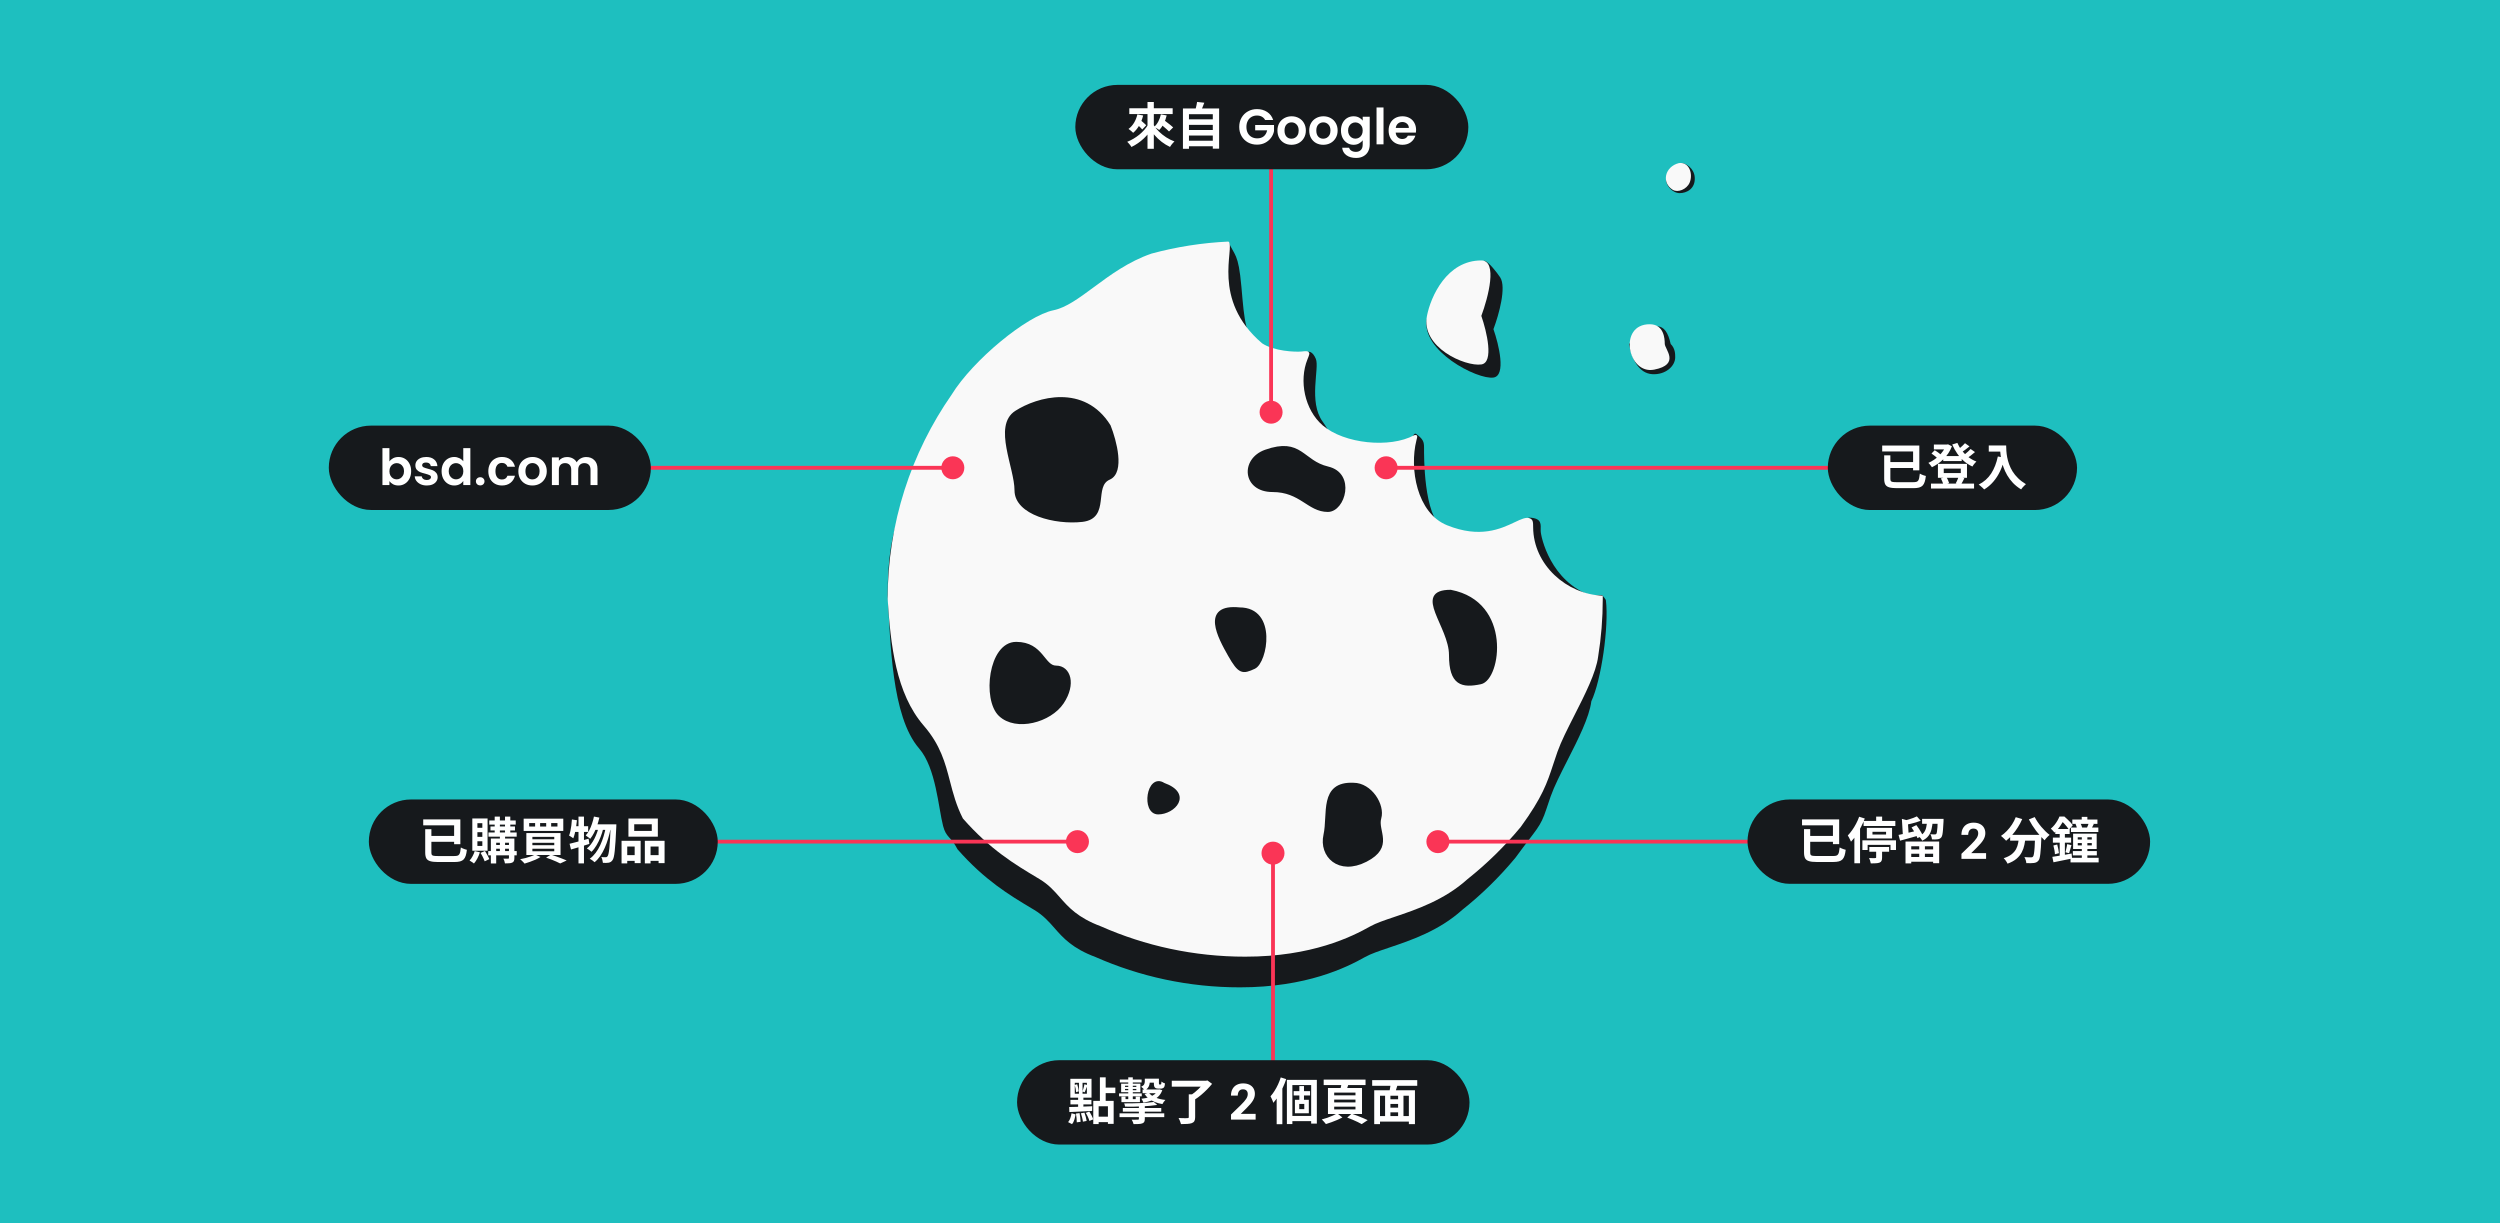<svg width="1304" height="638" viewBox="0 0 1304 638" fill="none" xmlns="http://www.w3.org/2000/svg">
<rect width="1304" height="638" fill="#1EBFBF"/>
<path d="M597.087 155.856C609.977 152.371 623.421 150.232 637.258 149.6L640.715 126C643.917 133.6 645.919 131.6 647.52 149.6C649.121 167.6 649.521 176.8 657.927 181.6C664.651 185.44 647.354 178.4 637.865 174.4C639.386 183.211 643.717 193.244 654.725 202.602C660.807 206.717 672.089 207.243 675.449 206.876L681.942 183.6C682.743 183.2 684.744 183.36 686.345 187.2C688.346 192 682.342 209.599 689.947 219.999C696.031 228.319 701.593 245.577 703.614 253.166C713.112 255.195 723.632 254.848 731.265 251.802C732.569 242.401 735.897 224.159 738.779 226.399C742.381 229.199 742.782 230.399 742.782 233.599C742.782 236.799 742.381 269.199 752.788 275.599C761.114 280.719 761.861 293.004 761.194 298.506V300.314C772.823 302.3 780.829 298.517 786.462 295.854C788.179 287.102 792.894 269.679 798.018 269.999C804.422 270.399 803.621 273.599 803.621 276.799C803.621 279.999 808.822 303.433 830.037 310.716C831.769 310.66 833.915 310.338 835.642 310.399C836.042 310.799 837.643 312.635 837.643 313.199C839.244 326.799 835.234 354.798 830.037 365.801C829.003 374.114 823.103 385.714 817.574 396.583L817.574 396.583C814.058 403.496 810.692 410.114 808.825 415.401C807.994 417.752 807.288 419.9 806.616 421.941C803.401 431.71 801.787 431.851 790.456 447.4C782.172 457.399 772.863 466.52 762.69 474.6C750.601 485.529 735.863 490.483 724.667 494.246C719.456 495.997 715.013 497.491 711.962 499.209C702.355 504.618 681.542 515 646.719 515C619.944 515 594.486 509.362 571.47 499.209C559.341 494.674 554.563 489.242 550.008 484.063C547.047 480.696 544.18 477.437 539.45 474.6C539.218 474.461 538.986 474.322 538.753 474.183L538.09 473.786C526.446 466.816 513.671 459.169 499.448 443C495.985 436.218 493.535 437.071 491.917 430.84C489.431 421.271 488.217 400.573 479.411 390.398C464.87 373.598 464.532 334.716 463 310.716C463 271.163 471.725 259.572 492.75 229.402C503.834 211.402 531.992 188.202 545.854 185.402C552.444 184.071 559.192 179.089 566.909 173.39C575.424 167.103 585.119 159.944 597.087 155.856Z" fill="#16191C"/>
<path d="M640.84 126C627.005 126.633 613.563 128.774 600.674 132.262C588.707 136.355 579.013 143.522 570.499 149.816C562.783 155.521 556.036 160.508 549.446 161.841C535.586 164.644 507.431 187.869 496.349 205.888C475.326 236.091 463 272.806 463 312.401C464.532 336.427 467.271 361.654 481.81 378.472C490.616 388.658 493.03 397.962 495.515 407.542C497.134 413.779 498.782 420.133 502.245 426.923C516.467 443.109 529.24 450.764 540.883 457.742C541.338 458.014 541.791 458.286 542.242 458.557C546.972 461.396 549.839 464.659 552.8 468.029C557.354 473.214 562.132 478.652 574.26 483.192C597.273 493.356 622.728 499 649.5 499C684.319 499 705.13 488.607 714.735 483.192C717.786 481.472 722.229 479.977 727.439 478.223C738.633 474.456 753.37 469.497 765.457 458.557C775.629 450.467 784.937 441.338 793.22 431.328C804.55 415.761 806.965 408.413 810.179 398.634C810.85 396.59 811.557 394.44 812.387 392.086C814.254 386.793 817.62 380.169 821.136 373.248C826.664 362.367 832.564 350.755 833.597 342.433C835.178 332.656 836 322.625 836 312.401C836 311.837 835.997 311.273 835.992 310.71C817.131 310.043 799.809 294.585 799.691 275.066C799.675 272.447 799.666 271.031 797.98 270.356C796.024 269.574 793.468 270.783 790.027 272.411C782.906 275.781 771.992 280.945 754.756 273.96C739.028 267.586 735.087 244.47 738.81 229.678C738.936 229.177 739.051 228.72 739.148 228.312C739.639 226.243 737.547 227.046 737.547 227.046C724.981 233.88 701.079 231.496 689.922 221.888C680.461 213.742 677.467 198.542 681.987 187.388C682.775 185.443 683.298 184.154 682.718 183.864C682.275 182.983 680.973 183.125 679.027 183.338C675.668 183.705 664.387 183.179 658.305 179.059C631.49 156.235 644.297 129.406 640.84 126Z" fill="#F9F9F9"/>
<path d="M530.033 215.04C541.244 207.851 565.268 201.061 578.481 222.23C581.551 229.952 585.849 246.195 578.481 249.39C569.272 253.384 578.481 269.76 564.467 271.358C550.453 272.956 530.033 267.763 530.033 255.781C530.033 243.798 518.822 222.23 530.033 215.04Z" fill="#16191C"/>
<path d="M521.626 372.81C513.217 364.822 516.419 335.664 530.033 335.664C543.647 335.664 544.048 348.046 550.854 348.046C557.661 348.046 560.464 356.833 554.058 366.419C547.651 376.005 530.034 380.798 521.626 372.81Z" fill="#16191C"/>
<path d="M691.185 435.519C693.588 424.734 688.783 408.358 706 409.157C714.809 409.157 721.615 419.941 719.613 426.731C717.611 433.522 726.42 441.51 712.406 448.699C698.392 455.889 688.783 446.303 691.185 435.519Z" fill="#16191C"/>
<path d="M641.344 341.656C636.139 332.469 626.93 315.693 646.549 317.691C665.368 317.691 660.162 345.25 654.156 348.046C648.151 350.842 646.549 350.842 641.344 341.656Z" fill="#16191C"/>
<path d="M606.91 409.157C598.902 403.965 596.099 423.936 604.107 423.936C612.115 423.936 621.324 414.35 606.91 409.157Z" fill="#16191C"/>
<path d="M756.658 341.656C756.658 326.478 737.439 308.504 756.658 308.504C787.889 314.495 781.883 354.037 772.273 356.035C762.664 358.032 756.658 356.833 756.658 341.656Z" fill="#16191C"/>
<path d="M663.766 255.781C648.951 255.781 647.75 239.804 660.162 235.411C678.652 228.866 678.981 241.002 692.594 244.198C706.208 247.393 700.81 266.166 692.594 266.166C682.585 266.166 678.581 255.781 663.766 255.781Z" fill="#16191C"/>
<path d="M530.033 215.04C541.244 207.851 565.268 201.061 578.481 222.23C581.551 229.952 585.849 246.195 578.481 249.39C569.272 253.384 578.481 269.76 564.467 271.358C550.453 272.956 530.033 267.763 530.033 255.781C530.033 243.798 518.822 222.23 530.033 215.04Z" stroke="#16191C" stroke-width="1.731" stroke-linecap="round"/>
<path d="M521.626 372.81C513.217 364.822 516.419 335.664 530.033 335.664C543.647 335.664 544.048 348.046 550.854 348.046C557.661 348.046 560.464 356.833 554.058 366.419C547.651 376.005 530.034 380.798 521.626 372.81Z" stroke="#16191C" stroke-width="1.731" stroke-linecap="round"/>
<path d="M691.185 435.519C693.588 424.734 688.783 408.358 706 409.157C714.809 409.157 721.615 419.941 719.613 426.731C717.611 433.522 726.42 441.51 712.406 448.699C698.392 455.889 688.783 446.303 691.185 435.519Z" stroke="#16191C" stroke-width="1.731" stroke-linecap="round"/>
<path d="M641.344 341.656C636.139 332.469 626.93 315.693 646.549 317.691C665.368 317.691 660.162 345.25 654.156 348.046C648.151 350.842 646.549 350.842 641.344 341.656Z" stroke="#16191C" stroke-width="1.731" stroke-linecap="round"/>
<path d="M606.91 409.157C598.902 403.965 596.099 423.936 604.107 423.936C612.115 423.936 621.324 414.35 606.91 409.157Z" stroke="#16191C" stroke-width="1.731" stroke-linecap="round"/>
<path d="M756.658 341.656C756.658 326.478 737.439 308.504 756.658 308.504C787.889 314.495 781.883 354.037 772.273 356.035C762.664 358.032 756.658 356.833 756.658 341.656Z" stroke="#16191C" stroke-width="1.731" stroke-linecap="round"/>
<path d="M663.766 255.781C648.951 255.781 647.75 239.804 660.162 235.411C678.652 228.866 678.981 241.002 692.594 244.198C706.208 247.393 700.81 266.166 692.594 266.166C682.585 266.166 678.581 255.781 663.766 255.781Z" stroke="#16191C" stroke-width="1.731" stroke-linecap="round"/>
<path d="M778.984 196.933C770.576 198.135 741.039 182.888 744.242 166.466C745.953 157.693 758.891 147.569 772.465 143.742L774.315 135.916C776.858 137.006 780.714 142.05 782.419 144.57C782.451 144.616 782.482 144.663 782.513 144.711C785.784 149.757 781.909 163.895 778.984 171.699C781.787 179.71 785.71 195.972 778.984 196.933Z" fill="#16191C"/>
<path d="M861.76 195.164C854.82 194.701 851.118 187.295 849.73 179.426C852.815 176.186 860.094 169.798 864.536 170.169C868.031 170.46 870.088 173.409 871.433 179.426C873.789 181.741 873.789 184.654 873.789 186.369C873.789 190.998 868.7 195.627 861.76 195.164Z" fill="#16191C"/>
<path d="M876.102 100.738C872.401 100.738 868.237 96.572 869.162 92.406L877.028 85C879.187 85.154 883.598 87.592 883.968 92.406C884.431 98.423 879.804 100.738 876.102 100.738Z" fill="#16191C"/>
<path d="M744.3 164.777C746.261 154.667 754.686 135.842 772.661 135.842C781.289 135.842 776.256 155.132 772.661 164.777C775.457 172.814 779.372 189.13 772.661 190.094C764.273 191.3 741.105 181.253 744.3 164.777Z" fill="#F9F9F9"/>
<path d="M862.796 192.805C848.948 195.515 843.871 169.12 860.488 169.12C867.874 169.12 868.336 176.551 868.336 179.337C868.336 182.123 876.644 190.094 862.796 192.805Z" fill="#F9F9F9"/>
<path d="M872.49 98.996C866.489 95.281 868.336 86.921 875.721 85.064C881.145 84.284 883.213 90.831 881.304 95.281C879.802 98.783 875.133 100.632 872.49 98.996Z" fill="#F9F9F9"/>
<path d="M664 581V449" stroke="#FA3556" stroke-width="2" stroke-linecap="round"/>
<circle cx="664" cy="445" r="6" fill="#FA3556"/>
<path d="M360.855 439L558 439" stroke="#FA3556" stroke-width="2" stroke-linecap="round"/>
<circle cx="562" cy="439" r="6" transform="rotate(90 562 439)" fill="#FA3556"/>
<path d="M297.063 244L493 244" stroke="#FA3556" stroke-width="2" stroke-linecap="round"/>
<circle cx="497" cy="244" r="6" transform="rotate(90 497 244)" fill="#FA3556"/>
<path d="M958.881 244L727 244" stroke="#FA3556" stroke-width="2" stroke-linecap="round"/>
<circle cx="6" cy="6" r="6" transform="matrix(4.37114e-08 1 1 -4.37114e-08 717 238)" fill="#FA3556"/>
<path d="M966.596 439L754 439" stroke="#FA3556" stroke-width="2" stroke-linecap="round"/>
<circle cx="6" cy="6" r="6" transform="matrix(4.37114e-08 1 1 -4.37114e-08 744 433)" fill="#FA3556"/>
<path d="M663 215V83" stroke="#FA3556" stroke-width="2" stroke-linecap="round"/>
<circle cx="663" cy="215" r="6" fill="#FA3556"/>
<rect x="560.884" y="44.275" width="205" height="44.029" rx="22.015" fill="#16191C"/>
<path d="M589.043 56.466H611.663V59.508H589.043V56.466ZM598.533 53.216H601.835V77.63H598.533V53.216ZM598.897 64.942L601.497 65.956C600.856 67.1 600.119 68.201 599.287 69.258C598.473 70.315 597.58 71.303 596.609 72.222C595.639 73.141 594.607 73.972 593.515 74.718C592.441 75.463 591.323 76.113 590.161 76.668C590.005 76.391 589.797 76.079 589.537 75.732C589.277 75.403 589.009 75.082 588.731 74.77C588.454 74.441 588.194 74.172 587.951 73.964C589.061 73.531 590.153 72.993 591.227 72.352C592.319 71.71 593.342 71 594.295 70.22C595.249 69.422 596.115 68.582 596.895 67.698C597.693 66.796 598.36 65.878 598.897 64.942ZM601.705 65.15C602.433 66.346 603.361 67.499 604.487 68.608C605.631 69.717 606.897 70.722 608.283 71.624C609.67 72.508 611.109 73.227 612.599 73.782C612.339 73.99 612.062 74.267 611.767 74.614C611.49 74.943 611.213 75.281 610.935 75.628C610.675 75.992 610.459 76.33 610.285 76.642C608.795 75.948 607.356 75.073 605.969 74.016C604.583 72.941 603.309 71.737 602.147 70.402C600.986 69.067 599.981 67.654 599.131 66.164L601.705 65.15ZM592.189 64.006L594.165 62.056C594.564 62.368 594.997 62.732 595.465 63.148C595.933 63.547 596.384 63.937 596.817 64.318C597.251 64.699 597.606 65.037 597.883 65.332L595.803 67.542C595.561 67.23 595.223 66.866 594.789 66.45C594.373 66.034 593.94 65.618 593.489 65.202C593.039 64.769 592.605 64.37 592.189 64.006ZM593.255 59.664L596.271 60.236C595.803 62.125 595.119 63.858 594.217 65.436C593.316 66.996 592.259 68.278 591.045 69.284C590.872 69.093 590.638 68.868 590.343 68.608C590.049 68.348 589.745 68.097 589.433 67.854C589.139 67.594 588.87 67.394 588.627 67.256C589.789 66.406 590.759 65.323 591.539 64.006C592.319 62.688 592.891 61.241 593.255 59.664ZM604.643 64.136L606.671 62.264C607.209 62.663 607.807 63.122 608.465 63.642C609.141 64.144 609.791 64.647 610.415 65.15C611.039 65.635 611.542 66.069 611.923 66.45L609.765 68.582C609.401 68.201 608.925 67.75 608.335 67.23C607.746 66.71 607.122 66.181 606.463 65.644C605.805 65.089 605.198 64.587 604.643 64.136ZM605.501 59.664L608.543 60.21C608.179 61.752 607.659 63.191 606.983 64.526C606.307 65.843 605.527 66.935 604.643 67.802C604.453 67.646 604.193 67.464 603.863 67.256C603.551 67.048 603.222 66.849 602.875 66.658C602.529 66.45 602.234 66.285 601.991 66.164C602.875 65.418 603.612 64.474 604.201 63.33C604.808 62.186 605.241 60.964 605.501 59.664ZM619.125 62.238H633.269V65.124H619.125V62.238ZM619.125 67.802H633.269V70.688H619.125V67.802ZM619.125 73.392H633.269V76.278H619.125V73.392ZM617.019 56.57H635.895V77.552H632.593V59.56H620.165V77.604H617.019V56.57ZM624.403 53.164L628.173 53.58C627.861 54.429 627.532 55.261 627.185 56.076C626.839 56.891 626.518 57.593 626.223 58.182L623.363 57.662C623.502 57.228 623.641 56.752 623.779 56.232C623.918 55.694 624.039 55.166 624.143 54.646C624.265 54.108 624.351 53.614 624.403 53.164ZM659.901 62.602C659.485 61.839 658.913 61.258 658.185 60.86C657.457 60.461 656.607 60.262 655.637 60.262C654.562 60.262 653.609 60.505 652.777 60.99C651.945 61.475 651.295 62.169 650.827 63.07C650.359 63.971 650.125 65.011 650.125 66.19C650.125 67.403 650.359 68.46 650.827 69.362C651.312 70.263 651.979 70.957 652.829 71.442C653.678 71.927 654.666 72.17 655.793 72.17C657.179 72.17 658.315 71.806 659.199 71.078C660.083 70.332 660.663 69.301 660.941 67.984H654.701V65.202H664.529V68.374C664.286 69.639 663.766 70.809 662.969 71.884C662.171 72.959 661.14 73.825 659.875 74.484C658.627 75.125 657.223 75.446 655.663 75.446C653.912 75.446 652.326 75.056 650.905 74.276C649.501 73.478 648.391 72.378 647.577 70.974C646.779 69.57 646.381 67.975 646.381 66.19C646.381 64.404 646.779 62.81 647.577 61.406C648.391 59.984 649.501 58.884 650.905 58.104C652.326 57.306 653.903 56.908 655.637 56.908C657.682 56.908 659.459 57.41 660.967 58.416C662.475 59.404 663.515 60.799 664.087 62.602H659.901ZM673.618 75.524C672.231 75.524 670.983 75.221 669.874 74.614C668.764 73.99 667.889 73.115 667.248 71.988C666.624 70.861 666.312 69.561 666.312 68.088C666.312 66.615 666.632 65.314 667.274 64.188C667.932 63.061 668.825 62.194 669.952 61.588C671.078 60.964 672.335 60.652 673.722 60.652C675.108 60.652 676.365 60.964 677.492 61.588C678.618 62.194 679.502 63.061 680.144 64.188C680.802 65.314 681.132 66.615 681.132 68.088C681.132 69.561 680.794 70.861 680.118 71.988C679.459 73.115 678.558 73.99 677.414 74.614C676.287 75.221 675.022 75.524 673.618 75.524ZM673.618 72.352C674.276 72.352 674.892 72.196 675.464 71.884C676.053 71.555 676.521 71.069 676.868 70.428C677.214 69.787 677.388 69.007 677.388 68.088C677.388 66.719 677.024 65.67 676.296 64.942C675.585 64.197 674.71 63.824 673.67 63.824C672.63 63.824 671.754 64.197 671.044 64.942C670.35 65.67 670.004 66.719 670.004 68.088C670.004 69.457 670.342 70.514 671.018 71.26C671.711 71.988 672.578 72.352 673.618 72.352ZM690.198 75.524C688.811 75.524 687.563 75.221 686.454 74.614C685.344 73.99 684.469 73.115 683.828 71.988C683.204 70.861 682.892 69.561 682.892 68.088C682.892 66.615 683.212 65.314 683.854 64.188C684.512 63.061 685.405 62.194 686.532 61.588C687.658 60.964 688.915 60.652 690.302 60.652C691.688 60.652 692.945 60.964 694.072 61.588C695.198 62.194 696.082 63.061 696.724 64.188C697.382 65.314 697.712 66.615 697.712 68.088C697.712 69.561 697.374 70.861 696.698 71.988C696.039 73.115 695.138 73.99 693.994 74.614C692.867 75.221 691.602 75.524 690.198 75.524ZM690.198 72.352C690.856 72.352 691.472 72.196 692.044 71.884C692.633 71.555 693.101 71.069 693.448 70.428C693.794 69.787 693.968 69.007 693.968 68.088C693.968 66.719 693.604 65.67 692.876 64.942C692.165 64.197 691.29 63.824 690.25 63.824C689.21 63.824 688.334 64.197 687.624 64.942C686.93 65.67 686.584 66.719 686.584 68.088C686.584 69.457 686.922 70.514 687.598 71.26C688.291 71.988 689.158 72.352 690.198 72.352ZM706.024 60.652C707.099 60.652 708.043 60.868 708.858 61.302C709.673 61.718 710.314 62.264 710.782 62.94V60.886H714.448V75.394C714.448 76.728 714.179 77.916 713.642 78.956C713.105 80.013 712.299 80.845 711.224 81.452C710.149 82.076 708.849 82.388 707.324 82.388C705.279 82.388 703.597 81.911 702.28 80.958C700.98 80.004 700.243 78.704 700.07 77.058H703.684C703.875 77.716 704.282 78.237 704.906 78.618C705.547 79.016 706.319 79.216 707.22 79.216C708.277 79.216 709.135 78.895 709.794 78.254C710.453 77.63 710.782 76.677 710.782 75.394V73.158C710.314 73.834 709.664 74.397 708.832 74.848C708.017 75.299 707.081 75.524 706.024 75.524C704.811 75.524 703.701 75.212 702.696 74.588C701.691 73.964 700.893 73.088 700.304 71.962C699.732 70.818 699.446 69.509 699.446 68.036C699.446 66.58 699.732 65.288 700.304 64.162C700.893 63.035 701.682 62.169 702.67 61.562C703.675 60.955 704.793 60.652 706.024 60.652ZM710.782 68.088C710.782 67.204 710.609 66.45 710.262 65.826C709.915 65.184 709.447 64.699 708.858 64.37C708.269 64.023 707.636 63.85 706.96 63.85C706.284 63.85 705.66 64.014 705.088 64.344C704.516 64.673 704.048 65.159 703.684 65.8C703.337 66.424 703.164 67.169 703.164 68.036C703.164 68.903 703.337 69.665 703.684 70.324C704.048 70.965 704.516 71.459 705.088 71.806C705.677 72.153 706.301 72.326 706.96 72.326C707.636 72.326 708.269 72.161 708.858 71.832C709.447 71.485 709.915 71 710.262 70.376C710.609 69.734 710.782 68.972 710.782 68.088ZM721.643 56.05V75.29H718.003V56.05H721.643ZM738.629 67.776C738.629 68.296 738.595 68.764 738.525 69.18H727.995C728.082 70.22 728.446 71.034 729.087 71.624C729.729 72.213 730.517 72.508 731.453 72.508C732.805 72.508 733.767 71.927 734.339 70.766H738.265C737.849 72.153 737.052 73.296 735.873 74.198C734.695 75.082 733.247 75.524 731.531 75.524C730.145 75.524 728.897 75.221 727.787 74.614C726.695 73.99 725.837 73.115 725.213 71.988C724.607 70.861 724.303 69.561 724.303 68.088C724.303 66.597 724.607 65.288 725.213 64.162C725.82 63.035 726.669 62.169 727.761 61.562C728.853 60.955 730.11 60.652 731.531 60.652C732.901 60.652 734.123 60.947 735.197 61.536C736.289 62.125 737.13 62.966 737.719 64.058C738.326 65.132 738.629 66.372 738.629 67.776ZM734.859 66.736C734.842 65.8 734.504 65.055 733.845 64.5C733.187 63.928 732.381 63.642 731.427 63.642C730.526 63.642 729.763 63.919 729.139 64.474C728.533 65.011 728.16 65.765 728.021 66.736H734.859Z" fill="white"/>
<rect x="192.384" y="417" width="182" height="44.029" rx="22.015" fill="#16191C"/>
<path d="M221.79 432.493H225.014V444.635C225.014 445.172 225.083 445.579 225.222 445.857C225.378 446.117 225.698 446.29 226.184 446.377C226.669 446.463 227.38 446.507 228.316 446.507C228.593 446.507 229.009 446.507 229.564 446.507C230.136 446.507 230.768 446.507 231.462 446.507C232.172 446.507 232.883 446.507 233.594 446.507C234.322 446.507 234.98 446.507 235.57 446.507C236.159 446.507 236.601 446.507 236.896 446.507C237.589 446.507 238.135 446.455 238.534 446.351C238.95 446.229 239.27 446.013 239.496 445.701C239.738 445.389 239.92 444.938 240.042 444.349C240.163 443.759 240.276 442.988 240.38 442.035C240.657 442.191 240.978 442.355 241.342 442.529C241.723 442.702 242.104 442.849 242.486 442.971C242.884 443.092 243.231 443.187 243.526 443.257C243.387 444.487 243.188 445.51 242.928 446.325C242.668 447.139 242.304 447.789 241.836 448.275C241.368 448.76 240.744 449.107 239.964 449.315C239.184 449.523 238.204 449.627 237.026 449.627C236.818 449.627 236.488 449.627 236.038 449.627C235.587 449.627 235.067 449.627 234.478 449.627C233.888 449.627 233.282 449.627 232.658 449.627C232.034 449.627 231.427 449.627 230.838 449.627C230.266 449.627 229.754 449.627 229.304 449.627C228.853 449.627 228.532 449.627 228.342 449.627C226.66 449.627 225.343 449.479 224.39 449.185C223.436 448.907 222.76 448.413 222.362 447.703C221.98 446.975 221.79 445.952 221.79 444.635V432.493ZM223.636 436.029H238.014V439.097H223.636V436.029ZM220.75 427.397H240.12V440.319H236.87V430.491H220.75V427.397ZM255.2 427.943H269.006V430.127H255.2V427.943ZM254.784 434.209H269.5V436.393H254.784V434.209ZM254.654 443.933H269.526V446.143H254.654V443.933ZM255.824 431.089H268.616V433.169H255.824V431.089ZM258.034 425.941H260.738V435.171H258.034V425.941ZM263.416 425.941H266.172V435.171H263.416V425.941ZM260.738 435.223H263.442V444.557H260.738V435.223ZM265.47 437.381H268.304V447.521C268.304 448.162 268.226 448.665 268.07 449.029C267.931 449.41 267.645 449.705 267.212 449.913C266.761 450.121 266.224 450.242 265.6 450.277C264.993 450.329 264.256 450.355 263.39 450.355C263.338 449.973 263.234 449.549 263.078 449.081C262.922 448.613 262.757 448.205 262.584 447.859C263.086 447.876 263.58 447.885 264.066 447.885C264.568 447.885 264.898 447.885 265.054 447.885C265.21 447.885 265.314 447.859 265.366 447.807C265.435 447.737 265.47 447.633 265.47 447.495V437.381ZM256.032 437.381H266.692V439.565H258.814V450.381H256.032V437.381ZM257.41 440.735H266.666V442.685H257.41V440.735ZM247.608 443.933L250.312 444.557C249.982 445.649 249.54 446.723 248.986 447.781C248.431 448.821 247.842 449.696 247.218 450.407C247.062 450.251 246.836 450.077 246.542 449.887C246.247 449.696 245.952 449.505 245.658 449.315C245.363 449.124 245.112 448.977 244.904 448.873C245.493 448.249 246.022 447.495 246.49 446.611C246.975 445.727 247.348 444.834 247.608 443.933ZM250.65 444.869L252.964 443.881C253.397 444.539 253.822 445.267 254.238 446.065C254.671 446.845 255 447.529 255.226 448.119L252.808 449.263C252.686 448.864 252.504 448.413 252.262 447.911C252.036 447.391 251.785 446.871 251.508 446.351C251.23 445.813 250.944 445.319 250.65 444.869ZM249.012 434.079V436.523H251.586V434.079H249.012ZM249.012 438.811V441.255H251.586V438.811H249.012ZM249.012 429.373V431.765H251.586V429.373H249.012ZM246.36 426.903H254.316V443.751H246.36V426.903ZM287.492 429.321V431.115H290.768V429.321H287.492ZM281.72 429.321V431.115H284.892V429.321H281.72ZM276.026 429.321V431.115H279.12V429.321H276.026ZM273.14 427.007H293.81V433.429H273.14V427.007ZM277.69 439.591V440.865H289.104V439.591H277.69ZM277.69 442.711V444.011H289.104V442.711H277.69ZM277.69 436.497V437.745H289.104V436.497H277.69ZM274.544 434.521H292.38V445.961H274.544V434.521ZM284.84 447.339L287.336 445.753C288.306 446.065 289.294 446.403 290.3 446.767C291.322 447.131 292.293 447.495 293.212 447.859C294.13 448.205 294.919 448.526 295.578 448.821L292.198 450.381C291.66 450.086 290.993 449.765 290.196 449.419C289.416 449.072 288.566 448.717 287.648 448.353C286.729 447.989 285.793 447.651 284.84 447.339ZM279.094 445.727L281.928 447.001C281.217 447.469 280.385 447.919 279.432 448.353C278.478 448.786 277.49 449.176 276.468 449.523C275.462 449.887 274.509 450.199 273.608 450.459C273.434 450.233 273.209 449.973 272.932 449.679C272.654 449.401 272.368 449.124 272.074 448.847C271.779 448.569 271.519 448.344 271.294 448.171C272.23 447.997 273.183 447.789 274.154 447.547C275.124 447.287 276.034 447.001 276.884 446.689C277.75 446.377 278.487 446.056 279.094 445.727ZM309.8 425.915L312.634 426.461C312.304 427.899 311.906 429.303 311.438 430.673C310.97 432.025 310.432 433.29 309.826 434.469C309.219 435.63 308.56 436.653 307.85 437.537C307.694 437.363 307.468 437.173 307.174 436.965C306.879 436.739 306.576 436.523 306.264 436.315C305.969 436.089 305.718 435.907 305.51 435.769C306.203 435.006 306.818 434.105 307.356 433.065C307.91 432.025 308.387 430.898 308.786 429.685C309.202 428.454 309.54 427.197 309.8 425.915ZM318.536 429.971H321.5C321.5 429.971 321.491 430.066 321.474 430.257C321.474 430.43 321.474 430.629 321.474 430.855C321.474 431.08 321.465 431.253 321.448 431.375C321.326 434.304 321.196 436.791 321.058 438.837C320.936 440.882 320.798 442.572 320.642 443.907C320.503 445.224 320.338 446.264 320.148 447.027C319.957 447.772 319.74 448.309 319.498 448.639C319.186 449.072 318.874 449.384 318.562 449.575C318.25 449.765 317.877 449.904 317.444 449.991C317.08 450.06 316.638 450.095 316.118 450.095C315.598 450.112 315.052 450.103 314.48 450.069C314.445 449.618 314.35 449.107 314.194 448.535C314.055 447.963 313.864 447.46 313.622 447.027C314.107 447.079 314.558 447.113 314.974 447.131C315.39 447.131 315.719 447.131 315.962 447.131C316.17 447.131 316.334 447.096 316.456 447.027C316.594 446.957 316.742 446.827 316.898 446.637C317.071 446.429 317.236 445.995 317.392 445.337C317.548 444.661 317.695 443.699 317.834 442.451C317.972 441.203 318.094 439.617 318.198 437.693C318.319 435.751 318.432 433.403 318.536 430.647V429.971ZM310.58 429.971H319.862V432.857H309.176L310.58 429.971ZM312.426 430.907L314.688 432.025C314.341 433.515 313.864 435.041 313.258 436.601C312.651 438.143 311.94 439.591 311.126 440.943C310.328 442.295 309.462 443.413 308.526 444.297C308.231 444.019 307.858 443.716 307.408 443.387C306.957 443.04 306.524 442.763 306.108 442.555C306.87 441.965 307.581 441.237 308.24 440.371C308.898 439.487 309.496 438.525 310.034 437.485C310.571 436.427 311.039 435.344 311.438 434.235C311.836 433.108 312.166 431.999 312.426 430.907ZM316.04 431.219L318.458 432.337C318.128 434.018 317.712 435.699 317.21 437.381C316.724 439.062 316.135 440.674 315.442 442.217C314.766 443.759 313.986 445.181 313.102 446.481C312.218 447.763 311.23 448.847 310.138 449.731C309.843 449.436 309.453 449.115 308.968 448.769C308.5 448.422 308.049 448.136 307.616 447.911C308.742 447.096 309.756 446.091 310.658 444.895C311.576 443.681 312.382 442.338 313.076 440.865C313.769 439.374 314.358 437.814 314.844 436.185C315.329 434.538 315.728 432.883 316.04 431.219ZM297.086 440.111C297.935 439.903 298.897 439.66 299.972 439.383C301.064 439.105 302.208 438.802 303.404 438.473C304.617 438.126 305.822 437.788 307.018 437.459L307.408 440.189C305.778 440.709 304.114 441.229 302.416 441.749C300.734 442.251 299.209 442.702 297.84 443.101L297.086 440.111ZM301.74 425.941H304.6V450.355H301.74V425.941ZM298.308 427.423L300.934 427.839C300.812 428.983 300.665 430.135 300.492 431.297C300.318 432.441 300.11 433.524 299.868 434.547C299.625 435.569 299.348 436.471 299.036 437.251C298.88 437.129 298.663 436.982 298.386 436.809C298.108 436.618 297.831 436.436 297.554 436.263C297.276 436.072 297.034 435.933 296.826 435.847C297.103 435.136 297.337 434.33 297.528 433.429C297.736 432.51 297.9 431.539 298.022 430.517C298.16 429.477 298.256 428.445 298.308 427.423ZM299.036 430.959H306.784V433.923H298.438L299.036 430.959ZM330.808 429.945V433.429H339.96V429.945H330.808ZM327.792 426.955H343.132V436.393H327.792V426.955ZM324.204 438.577H334.162V450.199H331.042V441.567H327.168V450.355H324.204V438.577ZM336.346 438.577H346.642V450.225H343.522V441.567H339.336V450.355H336.346V438.577ZM325.504 446.039H332.342V449.029H325.504V446.039ZM337.776 446.039H345.056V449.029H337.776V446.039Z" fill="white"/>
<rect x="953.384" y="222" width="130" height="44.029" rx="22.015" fill="#16191C"/>
<path d="M982.79 237.493H986.014V249.635C986.014 250.172 986.083 250.579 986.222 250.857C986.378 251.117 986.698 251.29 987.184 251.377C987.669 251.463 988.38 251.507 989.316 251.507C989.593 251.507 990.009 251.507 990.564 251.507C991.136 251.507 991.768 251.507 992.462 251.507C993.172 251.507 993.883 251.507 994.594 251.507C995.322 251.507 995.98 251.507 996.57 251.507C997.159 251.507 997.601 251.507 997.896 251.507C998.589 251.507 999.135 251.455 999.534 251.351C999.95 251.229 1000.27 251.013 1000.5 250.701C1000.74 250.389 1000.92 249.938 1001.04 249.349C1001.16 248.759 1001.28 247.988 1001.38 247.035C1001.66 247.191 1001.98 247.355 1002.34 247.529C1002.72 247.702 1003.1 247.849 1003.49 247.971C1003.88 248.092 1004.23 248.187 1004.53 248.257C1004.39 249.487 1004.19 250.51 1003.93 251.325C1003.67 252.139 1003.3 252.789 1002.84 253.275C1002.37 253.76 1001.74 254.107 1000.96 254.315C1000.18 254.523 999.204 254.627 998.026 254.627C997.818 254.627 997.488 254.627 997.038 254.627C996.587 254.627 996.067 254.627 995.478 254.627C994.888 254.627 994.282 254.627 993.658 254.627C993.034 254.627 992.427 254.627 991.838 254.627C991.266 254.627 990.754 254.627 990.304 254.627C989.853 254.627 989.532 254.627 989.342 254.627C987.66 254.627 986.343 254.479 985.39 254.185C984.436 253.907 983.76 253.413 983.362 252.703C982.98 251.975 982.79 250.952 982.79 249.635V237.493ZM984.636 241.029H999.014V244.097H984.636V241.029ZM981.75 232.397H1001.12V245.319H997.87V235.491H981.75V232.397ZM1013.6 237.883H1023.22V240.483H1013.6V237.883ZM1007.2 252.261H1029.67V254.835H1007.2V252.261ZM1008.71 231.877H1015.99V234.399H1008.71V231.877ZM1015 231.877H1015.55L1016.07 231.747L1018.12 232.787C1017.64 234.052 1017.03 235.239 1016.3 236.349C1015.58 237.441 1014.75 238.446 1013.83 239.365C1012.92 240.283 1011.94 241.107 1010.9 241.835C1009.86 242.545 1008.79 243.169 1007.7 243.707C1007.51 243.377 1007.22 242.987 1006.84 242.537C1006.48 242.069 1006.14 241.705 1005.83 241.445C1006.8 241.029 1007.75 240.509 1008.69 239.885C1009.64 239.261 1010.52 238.55 1011.34 237.753C1012.17 236.955 1012.9 236.106 1013.52 235.205C1014.16 234.303 1014.66 233.376 1015 232.423V231.877ZM1020.96 231.019C1021.55 232.423 1022.33 233.757 1023.3 235.023C1024.29 236.288 1025.42 237.415 1026.7 238.403C1028 239.391 1029.4 240.171 1030.89 240.743C1030.66 240.951 1030.41 241.211 1030.14 241.523C1029.88 241.817 1029.62 242.129 1029.38 242.459C1029.16 242.771 1028.97 243.065 1028.81 243.343C1027.22 242.615 1025.75 241.679 1024.42 240.535C1023.1 239.391 1021.93 238.082 1020.91 236.609C1019.88 235.135 1019.01 233.549 1018.28 231.851L1020.96 231.019ZM1007.46 236.557L1009.15 234.841C1009.54 235.066 1009.93 235.317 1010.35 235.595C1010.77 235.872 1011.16 236.158 1011.52 236.453C1011.9 236.747 1012.2 237.025 1012.43 237.285L1010.66 239.183C1010.33 238.801 1009.86 238.359 1009.23 237.857C1008.63 237.354 1008.04 236.921 1007.46 236.557ZM1024.94 231.175L1027.3 232.839C1026.57 233.445 1025.81 234.043 1025.01 234.633C1024.23 235.222 1023.51 235.725 1022.86 236.141L1021.01 234.685C1021.43 234.39 1021.88 234.043 1022.36 233.645C1022.85 233.229 1023.32 232.804 1023.77 232.371C1024.23 231.937 1024.62 231.539 1024.94 231.175ZM1027.87 234.191L1030.16 235.803C1029.43 236.444 1028.65 237.085 1027.8 237.727C1026.96 238.368 1026.2 238.897 1025.51 239.313L1023.64 237.857C1024.1 237.545 1024.59 237.181 1025.09 236.765C1025.61 236.349 1026.11 235.915 1026.6 235.465C1027.1 235.014 1027.53 234.589 1027.87 234.191ZM1013.86 244.435V246.749H1022.75V244.435H1013.86ZM1010.82 241.965H1025.98V249.219H1010.82V241.965ZM1012.33 249.557L1015.19 248.829C1015.52 249.297 1015.81 249.825 1016.07 250.415C1016.35 251.004 1016.55 251.524 1016.67 251.975L1013.65 252.833C1013.57 252.382 1013.39 251.845 1013.13 251.221C1012.89 250.597 1012.62 250.042 1012.33 249.557ZM1021.58 248.777L1024.62 249.427C1024.29 250.068 1023.98 250.675 1023.69 251.247C1023.39 251.819 1023.11 252.313 1022.83 252.729L1020.1 252.105C1020.29 251.793 1020.47 251.446 1020.65 251.065C1020.84 250.666 1021.01 250.267 1021.17 249.869C1021.34 249.47 1021.48 249.106 1021.58 248.777ZM1037.34 232.371H1044.72V235.543H1037.34V232.371ZM1043.19 232.371H1046.41C1046.41 233.203 1046.45 234.147 1046.52 235.205C1046.59 236.245 1046.73 237.363 1046.96 238.559C1047.18 239.737 1047.52 240.951 1047.97 242.199C1048.42 243.447 1049.02 244.686 1049.77 245.917C1050.53 247.13 1051.48 248.3 1052.63 249.427C1053.77 250.553 1055.14 251.593 1056.73 252.547C1056.51 252.72 1056.23 252.971 1055.9 253.301C1055.57 253.63 1055.25 253.968 1054.94 254.315C1054.65 254.679 1054.4 254.999 1054.21 255.277C1052.58 254.271 1051.17 253.145 1049.97 251.897C1048.78 250.631 1047.77 249.297 1046.96 247.893C1046.14 246.471 1045.48 245.041 1044.98 243.603C1044.48 242.147 1044.1 240.734 1043.84 239.365C1043.58 237.978 1043.4 236.687 1043.32 235.491C1043.23 234.295 1043.19 233.255 1043.19 232.371ZM1042.07 238.091L1045.63 238.741C1045.04 241.306 1044.25 243.637 1043.27 245.735C1042.28 247.832 1041.09 249.678 1039.7 251.273C1038.33 252.867 1036.75 254.211 1034.95 255.303C1034.76 255.077 1034.49 254.8 1034.14 254.471C1033.79 254.159 1033.43 253.838 1033.05 253.509C1032.68 253.197 1032.36 252.945 1032.09 252.755C1034.81 251.385 1036.97 249.461 1038.59 246.983C1040.2 244.487 1041.36 241.523 1042.07 238.091Z" fill="white"/>
<rect x="171.5" y="222" width="168" height="44" rx="22" fill="#16191C"/>
<path d="M203.12 240.702C203.588 240.009 204.229 239.445 205.044 239.012C205.876 238.579 206.82 238.362 207.878 238.362C209.108 238.362 210.218 238.665 211.206 239.272C212.211 239.879 213 240.745 213.572 241.872C214.161 242.981 214.456 244.273 214.456 245.746C214.456 247.219 214.161 248.528 213.572 249.672C213 250.799 212.211 251.674 211.206 252.298C210.218 252.922 209.108 253.234 207.878 253.234C206.803 253.234 205.858 253.026 205.044 252.61C204.246 252.177 203.605 251.622 203.12 250.946V253H199.48V233.76H203.12V240.702ZM210.738 245.746C210.738 244.879 210.556 244.134 210.192 243.51C209.845 242.869 209.377 242.383 208.788 242.054C208.216 241.725 207.592 241.56 206.916 241.56C206.257 241.56 205.633 241.733 205.044 242.08C204.472 242.409 204.004 242.895 203.64 243.536C203.293 244.177 203.12 244.931 203.12 245.798C203.12 246.665 203.293 247.419 203.64 248.06C204.004 248.701 204.472 249.195 205.044 249.542C205.633 249.871 206.257 250.036 206.916 250.036C207.592 250.036 208.216 249.863 208.788 249.516C209.377 249.169 209.845 248.675 210.192 248.034C210.556 247.393 210.738 246.63 210.738 245.746ZM222.613 253.234C221.434 253.234 220.377 253.026 219.441 252.61C218.505 252.177 217.759 251.596 217.205 250.868C216.667 250.14 216.373 249.334 216.321 248.45H219.987C220.056 249.005 220.325 249.464 220.793 249.828C221.278 250.192 221.876 250.374 222.587 250.374C223.28 250.374 223.817 250.235 224.199 249.958C224.597 249.681 224.797 249.325 224.797 248.892C224.797 248.424 224.554 248.077 224.069 247.852C223.601 247.609 222.847 247.349 221.807 247.072C220.732 246.812 219.848 246.543 219.155 246.266C218.479 245.989 217.889 245.564 217.387 244.992C216.901 244.42 216.659 243.649 216.659 242.678C216.659 241.881 216.884 241.153 217.335 240.494C217.803 239.835 218.461 239.315 219.311 238.934C220.177 238.553 221.191 238.362 222.353 238.362C224.069 238.362 225.438 238.795 226.461 239.662C227.483 240.511 228.047 241.664 228.151 243.12H224.667C224.615 242.548 224.372 242.097 223.939 241.768C223.523 241.421 222.959 241.248 222.249 241.248C221.59 241.248 221.079 241.369 220.715 241.612C220.368 241.855 220.195 242.193 220.195 242.626C220.195 243.111 220.437 243.484 220.923 243.744C221.408 243.987 222.162 244.238 223.185 244.498C224.225 244.758 225.083 245.027 225.759 245.304C226.435 245.581 227.015 246.015 227.501 246.604C228.003 247.176 228.263 247.939 228.281 248.892C228.281 249.724 228.047 250.469 227.579 251.128C227.128 251.787 226.469 252.307 225.603 252.688C224.753 253.052 223.757 253.234 222.613 253.234ZM230.333 245.746C230.333 244.29 230.619 242.999 231.191 241.872C231.78 240.745 232.577 239.879 233.583 239.272C234.588 238.665 235.706 238.362 236.937 238.362C237.873 238.362 238.765 238.57 239.615 238.986C240.464 239.385 241.14 239.922 241.643 240.598V233.76H245.335V253H241.643V250.868C241.192 251.579 240.559 252.151 239.745 252.584C238.93 253.017 237.985 253.234 236.911 253.234C235.697 253.234 234.588 252.922 233.583 252.298C232.577 251.674 231.78 250.799 231.191 249.672C230.619 248.528 230.333 247.219 230.333 245.746ZM241.669 245.798C241.669 244.914 241.495 244.16 241.149 243.536C240.802 242.895 240.334 242.409 239.745 242.08C239.155 241.733 238.523 241.56 237.847 241.56C237.171 241.56 236.547 241.725 235.975 242.054C235.403 242.383 234.935 242.869 234.571 243.51C234.224 244.134 234.051 244.879 234.051 245.746C234.051 246.613 234.224 247.375 234.571 248.034C234.935 248.675 235.403 249.169 235.975 249.516C236.564 249.863 237.188 250.036 237.847 250.036C238.523 250.036 239.155 249.871 239.745 249.542C240.334 249.195 240.802 248.71 241.149 248.086C241.495 247.445 241.669 246.682 241.669 245.798ZM250.502 253.182C249.843 253.182 249.297 252.983 248.864 252.584C248.448 252.168 248.24 251.657 248.24 251.05C248.24 250.443 248.448 249.941 248.864 249.542C249.297 249.126 249.843 248.918 250.502 248.918C251.143 248.918 251.672 249.126 252.088 249.542C252.504 249.941 252.712 250.443 252.712 251.05C252.712 251.657 252.504 252.168 252.088 252.584C251.672 252.983 251.143 253.182 250.502 253.182ZM254.708 245.798C254.708 244.307 255.011 243.007 255.618 241.898C256.224 240.771 257.065 239.905 258.14 239.298C259.214 238.674 260.445 238.362 261.832 238.362C263.617 238.362 265.09 238.813 266.252 239.714C267.43 240.598 268.219 241.846 268.618 243.458H264.692C264.484 242.834 264.128 242.349 263.626 242.002C263.14 241.638 262.534 241.456 261.806 241.456C260.766 241.456 259.942 241.837 259.336 242.6C258.729 243.345 258.426 244.411 258.426 245.798C258.426 247.167 258.729 248.233 259.336 248.996C259.942 249.741 260.766 250.114 261.806 250.114C263.279 250.114 264.241 249.455 264.692 248.138H268.618C268.219 249.698 267.43 250.937 266.252 251.856C265.073 252.775 263.6 253.234 261.832 253.234C260.445 253.234 259.214 252.931 258.14 252.324C257.065 251.7 256.224 250.833 255.618 249.724C255.011 248.597 254.708 247.289 254.708 245.798ZM277.68 253.234C276.294 253.234 275.046 252.931 273.936 252.324C272.827 251.7 271.952 250.825 271.31 249.698C270.686 248.571 270.374 247.271 270.374 245.798C270.374 244.325 270.695 243.025 271.336 241.898C271.995 240.771 272.888 239.905 274.014 239.298C275.141 238.674 276.398 238.362 277.784 238.362C279.171 238.362 280.428 238.674 281.554 239.298C282.681 239.905 283.565 240.771 284.206 241.898C284.865 243.025 285.194 244.325 285.194 245.798C285.194 247.271 284.856 248.571 284.18 249.698C283.522 250.825 282.62 251.7 281.476 252.324C280.35 252.931 279.084 253.234 277.68 253.234ZM277.68 250.062C278.339 250.062 278.954 249.906 279.526 249.594C280.116 249.265 280.584 248.779 280.93 248.138C281.277 247.497 281.45 246.717 281.45 245.798C281.45 244.429 281.086 243.38 280.358 242.652C279.648 241.907 278.772 241.534 277.732 241.534C276.692 241.534 275.817 241.907 275.106 242.652C274.413 243.38 274.066 244.429 274.066 245.798C274.066 247.167 274.404 248.225 275.08 248.97C275.774 249.698 276.64 250.062 277.68 250.062ZM305.752 238.388C307.52 238.388 308.942 238.934 310.016 240.026C311.108 241.101 311.654 242.609 311.654 244.55V253H308.014V245.044C308.014 243.917 307.728 243.059 307.156 242.47C306.584 241.863 305.804 241.56 304.816 241.56C303.828 241.56 303.04 241.863 302.45 242.47C301.878 243.059 301.592 243.917 301.592 245.044V253H297.952V245.044C297.952 243.917 297.666 243.059 297.094 242.47C296.522 241.863 295.742 241.56 294.754 241.56C293.749 241.56 292.952 241.863 292.362 242.47C291.79 243.059 291.504 243.917 291.504 245.044V253H287.864V238.596H291.504V240.338C291.972 239.731 292.57 239.255 293.298 238.908C294.044 238.561 294.858 238.388 295.742 238.388C296.869 238.388 297.874 238.631 298.758 239.116C299.642 239.584 300.327 240.26 300.812 241.144C301.28 240.312 301.956 239.645 302.84 239.142C303.742 238.639 304.712 238.388 305.752 238.388Z" fill="white"/>
<rect x="530.5" y="553" width="236" height="44" rx="22" fill="#16191C"/>
<path d="M570.249 574.198H580.883V586.21H577.893V577.032H573.057V586.314H570.249V574.198ZM573.707 561.952H576.723V574.978H573.707V561.952ZM575.501 567.308H581.767V570.194H575.501V567.308ZM571.731 582.466H579.297V585.3H571.731V582.466ZM560.603 564.786V570.48H566.921V564.786H560.603ZM558.289 562.706H569.339V572.56H558.289V562.706ZM560.551 565.904L561.851 565.54C562.059 566.129 562.241 566.771 562.397 567.464C562.553 568.157 562.649 568.755 562.683 569.258L561.305 569.7C561.288 569.197 561.21 568.591 561.071 567.88C560.933 567.169 560.759 566.511 560.551 565.904ZM561.201 580.828L563.099 580.594C563.255 581.305 563.377 582.085 563.463 582.934C563.567 583.783 563.628 584.52 563.645 585.144L561.643 585.404C561.661 584.78 561.626 584.043 561.539 583.194C561.453 582.327 561.34 581.539 561.201 580.828ZM563.801 580.698L565.647 580.36C565.907 581.053 566.141 581.799 566.349 582.596C566.557 583.376 566.705 584.069 566.791 584.676L564.841 585.066C564.789 584.477 564.659 583.775 564.451 582.96C564.261 582.145 564.044 581.391 563.801 580.698ZM566.323 580.49L568.169 579.788C568.603 580.412 569.01 581.105 569.391 581.868C569.773 582.631 570.041 583.298 570.197 583.87L568.221 584.676C568.083 584.087 567.831 583.402 567.467 582.622C567.121 581.842 566.739 581.131 566.323 580.49ZM558.913 580.672L561.019 581.27C560.863 582.206 560.647 583.133 560.369 584.052C560.109 584.971 559.702 585.733 559.147 586.34L557.119 585.3C557.605 584.745 557.995 584.052 558.289 583.22C558.584 582.371 558.792 581.521 558.913 580.672ZM565.647 565.514L567.207 566.034C566.965 566.658 566.713 567.317 566.453 568.01C566.211 568.703 565.985 569.284 565.777 569.752L564.607 569.31C564.746 568.946 564.876 568.547 564.997 568.114C565.136 567.663 565.266 567.213 565.387 566.762C565.509 566.294 565.595 565.878 565.647 565.514ZM557.691 577.422C558.714 577.405 559.875 577.379 561.175 577.344C562.493 577.292 563.879 577.24 565.335 577.188C566.791 577.136 568.247 577.075 569.703 577.006L569.651 579.45C568.247 579.519 566.826 579.597 565.387 579.684C563.966 579.753 562.605 579.823 561.305 579.892C560.023 579.944 558.844 579.996 557.769 580.048L557.691 577.422ZM558.341 573.678H569.287V576.044H558.341V573.678ZM562.787 563.772H564.659V571.598H565.101V578.384H562.345V571.598H562.787V563.772ZM585.667 577.942H605.713V579.84H585.667V577.942ZM583.951 580.698H607.273V582.7H583.951V580.698ZM594.039 575.81H597.133V583.662C597.133 584.355 597.029 584.867 596.821 585.196C596.631 585.543 596.275 585.803 595.755 585.976C595.235 586.149 594.611 586.253 593.883 586.288C593.155 586.323 592.289 586.34 591.283 586.34C591.197 585.976 591.058 585.577 590.867 585.144C590.677 584.711 590.486 584.338 590.295 584.026C590.711 584.043 591.136 584.052 591.569 584.052C592.02 584.052 592.419 584.043 592.765 584.026C593.112 584.026 593.355 584.026 593.493 584.026C593.684 584.026 593.823 584 593.909 583.948C593.996 583.879 594.039 583.757 594.039 583.584V575.81ZM601.813 574.796L603.633 576.33C602.507 576.521 601.259 576.677 599.889 576.798C598.537 576.919 597.116 577.015 595.625 577.084C594.152 577.153 592.67 577.205 591.179 577.24C589.689 577.257 588.241 577.249 586.837 577.214C586.82 576.989 586.759 576.703 586.655 576.356C586.551 576.009 586.456 575.732 586.369 575.524C587.721 575.524 589.117 575.515 590.555 575.498C591.994 575.463 593.407 575.42 594.793 575.368C596.18 575.299 597.471 575.221 598.667 575.134C599.881 575.047 600.929 574.935 601.813 574.796ZM584.081 563.096H595.469V564.63H584.081V563.096ZM583.691 570.324H595.547V571.832H583.691V570.324ZM586.811 567.984V568.634H592.713V567.984H586.811ZM586.811 566.32V566.944H592.713V566.32H586.811ZM584.783 565.254H594.819V569.7H584.783V565.254ZM588.501 561.926H590.867V574.614H588.501V561.926ZM595.963 568.27H604.881V570.22H595.963V568.27ZM598.641 562.628H603.269V564.734H598.641V562.628ZM603.893 568.27H604.361L604.829 568.218L606.259 568.634C605.774 569.986 605.063 571.104 604.127 571.988C603.191 572.855 602.073 573.531 600.773 574.016C599.473 574.501 598.009 574.865 596.379 575.108C596.293 574.796 596.145 574.449 595.937 574.068C595.747 573.669 595.547 573.349 595.339 573.106C596.726 572.967 597.991 572.725 599.135 572.378C600.279 572.014 601.259 571.52 602.073 570.896C602.888 570.272 603.495 569.475 603.893 568.504V568.27ZM599.239 569.986C600.002 570.991 601.146 571.815 602.671 572.456C604.197 573.097 605.93 573.522 607.871 573.73C607.594 573.99 607.299 574.337 606.987 574.77C606.693 575.186 606.467 575.559 606.311 575.888C604.907 575.663 603.616 575.316 602.437 574.848C601.259 574.38 600.21 573.799 599.291 573.106C598.373 572.395 597.61 571.581 597.003 570.662L599.239 569.986ZM597.133 562.628H599.707V564.24C599.707 564.76 599.638 565.297 599.499 565.852C599.361 566.389 599.109 566.909 598.745 567.412C598.399 567.897 597.879 568.331 597.185 568.712C597.047 568.521 596.856 568.313 596.613 568.088C596.371 567.845 596.119 567.611 595.859 567.386C595.599 567.143 595.383 566.97 595.209 566.866C596.059 566.45 596.587 566.017 596.795 565.566C597.021 565.115 597.133 564.647 597.133 564.162V562.628ZM601.865 562.628H604.491V564.916C604.491 565.28 604.509 565.497 604.543 565.566C604.595 565.635 604.682 565.67 604.803 565.67C604.855 565.67 604.916 565.67 604.985 565.67C605.072 565.67 605.141 565.67 605.193 565.67C605.263 565.67 605.323 565.67 605.375 565.67C605.427 565.653 605.471 565.635 605.505 565.618C605.54 565.583 605.575 565.549 605.609 565.514C605.661 565.462 605.696 565.384 605.713 565.28C605.748 565.193 605.765 565.046 605.765 564.838C605.783 564.63 605.8 564.396 605.817 564.136C606.025 564.327 606.303 564.517 606.649 564.708C607.013 564.881 607.351 565.02 607.663 565.124C607.629 565.471 607.577 565.817 607.507 566.164C607.455 566.493 607.386 566.736 607.299 566.892C607.109 567.256 606.84 567.499 606.493 567.62C606.32 567.707 606.121 567.767 605.895 567.802C605.67 567.819 605.462 567.828 605.271 567.828C605.098 567.828 604.89 567.828 604.647 567.828C604.422 567.828 604.231 567.828 604.075 567.828C603.781 567.828 603.477 567.785 603.165 567.698C602.853 567.611 602.602 567.473 602.411 567.282C602.221 567.074 602.082 566.814 601.995 566.502C601.909 566.173 601.865 565.67 601.865 564.994V562.628ZM584.939 572.014H587.071V573.314H592.375V572.014H594.585V574.874H584.939V572.014ZM620.065 570.818H623.393V582.7C623.393 583.584 623.263 584.26 623.003 584.728C622.743 585.213 622.293 585.577 621.651 585.82C621.01 586.045 620.221 586.184 619.285 586.236C618.349 586.305 617.257 586.34 616.009 586.34C615.905 585.872 615.723 585.326 615.463 584.702C615.221 584.095 614.978 583.575 614.735 583.142C615.342 583.177 615.957 583.203 616.581 583.22C617.223 583.237 617.786 583.246 618.271 583.246C618.774 583.229 619.121 583.22 619.311 583.22C619.606 583.22 619.805 583.185 619.909 583.116C620.013 583.029 620.065 582.865 620.065 582.622V570.818ZM611.199 563.72H629.347V566.814H611.199V563.72ZM628.177 563.72H629.035L629.763 563.538L632.233 565.332C631.453 566.285 630.569 567.265 629.581 568.27C628.593 569.275 627.553 570.237 626.461 571.156C625.387 572.057 624.321 572.837 623.263 573.496C623.107 573.271 622.899 573.028 622.639 572.768C622.379 572.491 622.111 572.222 621.833 571.962C621.573 571.685 621.331 571.459 621.105 571.286C621.781 570.853 622.466 570.35 623.159 569.778C623.87 569.206 624.546 568.608 625.187 567.984C625.829 567.36 626.409 566.745 626.929 566.138C627.449 565.531 627.865 564.985 628.177 564.5V563.72ZM647.139 576.46C648.508 575.108 649.461 574.016 649.999 573.184C650.553 572.335 650.831 571.494 650.831 570.662C650.831 569.899 650.623 569.301 650.207 568.868C649.791 568.417 649.149 568.192 648.283 568.192C647.451 568.192 646.801 568.478 646.333 569.05C645.882 569.622 645.639 570.428 645.605 571.468H642.069C642.086 570.064 642.372 568.885 642.927 567.932C643.499 566.961 644.253 566.251 645.189 565.8C646.142 565.332 647.208 565.098 648.387 565.098C649.704 565.098 650.822 565.332 651.741 565.8C652.677 566.268 653.379 566.918 653.847 567.75C654.315 568.565 654.549 569.501 654.549 570.558C654.549 571.737 654.219 572.881 653.561 573.99C652.919 575.099 651.775 576.46 650.129 578.072L647.191 580.984H654.939V584H642.095V581.348L647.139 576.46ZM671.241 563.252H686.867V586.08H683.903V565.956H674.101V586.314H671.241V563.252ZM674.777 569.128H683.331V571.39H674.777V569.128ZM672.723 582.076H685.333V584.78H672.723V582.076ZM677.741 566.476H680.159V574.848H677.741V566.476ZM677.689 575.81V578.54H680.315V575.81H677.689ZM675.427 573.652H682.681V580.672H675.427V573.652ZM668.043 561.978L670.877 562.862C670.391 564.353 669.793 565.861 669.083 567.386C668.389 568.894 667.627 570.324 666.795 571.676C665.963 573.011 665.087 574.198 664.169 575.238C664.099 574.978 663.978 574.631 663.805 574.198C663.631 573.765 663.441 573.331 663.233 572.898C663.025 572.465 662.843 572.109 662.687 571.832C663.415 571.035 664.108 570.107 664.767 569.05C665.443 567.993 666.058 566.866 666.613 565.67C667.167 564.457 667.644 563.226 668.043 561.978ZM665.911 569.128L668.849 566.19L668.875 566.216V586.366H665.911V569.128ZM695.915 573.548V575.004H707.017V573.548H695.915ZM695.915 577.24V578.67H707.017V577.24H695.915ZM695.915 569.908V571.338H707.017V569.908H695.915ZM692.665 567.516H710.423V581.062H692.665V567.516ZM702.701 582.934L705.015 580.906C706.003 581.235 707.017 581.599 708.057 581.998C709.097 582.397 710.076 582.795 710.995 583.194C711.931 583.593 712.728 583.948 713.387 584.26L710.267 586.34C709.712 586.011 709.019 585.647 708.187 585.248C707.372 584.849 706.488 584.451 705.535 584.052C704.599 583.653 703.654 583.281 702.701 582.934ZM690.429 563.122H712.269V565.956H690.429V563.122ZM699.763 564.474L703.559 564.89C703.316 565.705 703.065 566.476 702.805 567.204C702.545 567.932 702.302 568.565 702.077 569.102L699.061 568.582C699.217 567.993 699.364 567.317 699.503 566.554C699.641 565.791 699.728 565.098 699.763 564.474ZM697.501 580.724L700.205 582.882C699.425 583.298 698.532 583.723 697.527 584.156C696.539 584.589 695.525 584.988 694.485 585.352C693.462 585.733 692.5 586.054 691.599 586.314C691.339 585.967 691.001 585.56 690.585 585.092C690.186 584.624 689.805 584.225 689.441 583.896C690.359 583.671 691.321 583.385 692.327 583.038C693.349 582.674 694.311 582.293 695.213 581.894C696.131 581.478 696.894 581.088 697.501 580.724ZM723.787 573.366H730.495V575.81H723.787V573.366ZM723.787 577.76H730.521V580.204H723.787V577.76ZM718.769 582.128H736.319V585.014H718.769V582.128ZM716.793 568.686H738.035V586.34H734.863V571.546H719.809V586.34H716.793V568.686ZM722.461 570.584H725.243V583.428H722.461V570.584ZM729.247 570.584H732.055V583.402H729.247V570.584ZM725.425 564.76L729.091 565.54C728.779 566.493 728.475 567.447 728.181 568.4C727.903 569.336 727.635 570.142 727.375 570.818L724.541 570.064C724.662 569.561 724.783 569.007 724.905 568.4C725.026 567.776 725.13 567.152 725.217 566.528C725.321 565.887 725.39 565.297 725.425 564.76ZM715.727 563.408H739.231V566.346H715.727V563.408Z" fill="white"/>
<rect x="911.5" y="417" width="210" height="44" rx="22" fill="#16191C"/>
<path d="M940.979 432.478H944.203V444.62C944.203 445.157 944.273 445.565 944.411 445.842C944.567 446.102 944.888 446.275 945.373 446.362C945.859 446.449 946.569 446.492 947.505 446.492C947.783 446.492 948.199 446.492 948.753 446.492C949.325 446.492 949.958 446.492 950.651 446.492C951.362 446.492 952.073 446.492 952.783 446.492C953.511 446.492 954.17 446.492 954.759 446.492C955.349 446.492 955.791 446.492 956.085 446.492C956.779 446.492 957.325 446.44 957.723 446.336C958.139 446.215 958.46 445.998 958.685 445.686C958.928 445.374 959.11 444.923 959.231 444.334C959.353 443.745 959.465 442.973 959.569 442.02C959.847 442.176 960.167 442.341 960.531 442.514C960.913 442.687 961.294 442.835 961.675 442.956C962.074 443.077 962.421 443.173 962.715 443.242C962.577 444.473 962.377 445.495 962.117 446.31C961.857 447.125 961.493 447.775 961.025 448.26C960.557 448.745 959.933 449.092 959.153 449.3C958.373 449.508 957.394 449.612 956.215 449.612C956.007 449.612 955.678 449.612 955.227 449.612C954.777 449.612 954.257 449.612 953.667 449.612C953.078 449.612 952.471 449.612 951.847 449.612C951.223 449.612 950.617 449.612 950.027 449.612C949.455 449.612 948.944 449.612 948.493 449.612C948.043 449.612 947.722 449.612 947.531 449.612C945.85 449.612 944.533 449.465 943.579 449.17C942.626 448.893 941.95 448.399 941.551 447.688C941.17 446.96 940.979 445.937 940.979 444.62V432.478ZM942.825 436.014H957.203V439.082H942.825V436.014ZM939.939 427.382H959.309V440.304H956.059V430.476H939.939V427.382ZM972.049 428.214H988.611V430.84H972.049V428.214ZM978.601 425.952H981.721V429.462H978.601V425.952ZM976.677 433.856V435.286H983.775V433.856H976.677ZM973.739 431.802H986.895V437.34H973.739V431.802ZM971.425 438.328H988.949V443.346H986.089V440.694H974.155V443.372H971.425V438.328ZM975.039 441.786H985.361V444.256H975.039V441.786ZM978.601 442.384H981.695V447.298C981.695 448.026 981.6 448.598 981.409 449.014C981.236 449.43 980.881 449.742 980.343 449.95C979.806 450.141 979.156 450.253 978.393 450.288C977.648 450.34 976.781 450.366 975.793 450.366C975.741 449.933 975.629 449.456 975.455 448.936C975.299 448.416 975.117 447.948 974.909 447.532C975.343 447.549 975.767 447.567 976.183 447.584C976.617 447.601 977.007 447.61 977.353 447.61C977.7 447.593 977.934 447.584 978.055 447.584C978.263 447.584 978.402 447.558 978.471 447.506C978.558 447.437 978.601 447.333 978.601 447.194V442.384ZM969.735 426.004L972.673 426.94C972.119 428.396 971.46 429.869 970.697 431.36C969.935 432.833 969.111 434.237 968.227 435.572C967.343 436.889 966.425 438.042 965.471 439.03C965.385 438.77 965.237 438.441 965.029 438.042C964.839 437.626 964.631 437.21 964.405 436.794C964.18 436.378 963.981 436.04 963.807 435.78C964.587 434.983 965.341 434.064 966.069 433.024C966.815 431.984 967.499 430.866 968.123 429.67C968.765 428.474 969.302 427.252 969.735 426.004ZM967.239 433.206L970.203 430.242V430.268V450.288H967.239V433.206ZM993.915 438.952H1011.47V450.236H1008.32V441.396H996.905V450.34H993.915V438.952ZM995.267 443.034H1009.85V445.296H995.267V443.034ZM1002.57 427.122H1011.88V429.696H1002.57V427.122ZM995.267 447.012H1009.85V449.482H995.267V447.012ZM1001.07 439.992H1004.03V448.416H1001.07V439.992ZM992.017 427.122L995.813 428.136C995.761 428.344 995.536 428.474 995.137 428.526L995.579 435.78H992.537L992.017 427.122ZM990.275 435.494C991.073 435.338 991.991 435.147 993.031 434.922C994.071 434.679 995.163 434.419 996.307 434.142C997.469 433.865 998.63 433.587 999.791 433.31L1000.13 435.988C998.569 436.421 996.992 436.863 995.397 437.314C993.803 437.747 992.364 438.137 991.081 438.484L990.275 435.494ZM1010.74 427.122H1013.78C1013.78 427.122 1013.77 427.191 1013.75 427.33C1013.75 427.469 1013.75 427.633 1013.75 427.824C1013.75 427.997 1013.75 428.145 1013.75 428.266C1013.67 430.086 1013.57 431.577 1013.47 432.738C1013.38 433.882 1013.27 434.775 1013.13 435.416C1012.99 436.057 1012.8 436.517 1012.56 436.794C1012.3 437.106 1012.01 437.331 1011.7 437.47C1011.4 437.609 1011.07 437.704 1010.69 437.756C1010.36 437.808 1009.92 437.843 1009.39 437.86C1008.85 437.877 1008.28 437.869 1007.7 437.834C1007.68 437.418 1007.59 436.959 1007.44 436.456C1007.28 435.936 1007.1 435.494 1006.89 435.13C1007.37 435.165 1007.82 435.191 1008.22 435.208C1008.61 435.225 1008.93 435.234 1009.15 435.234C1009.34 435.234 1009.5 435.217 1009.62 435.182C1009.74 435.147 1009.86 435.069 1009.98 434.948C1010.1 434.775 1010.21 434.437 1010.3 433.934C1010.4 433.414 1010.49 432.643 1010.56 431.62C1010.62 430.58 1010.69 429.228 1010.74 427.564V427.122ZM999.843 425.822L1001.85 428.11C1001.08 428.405 1000.27 428.682 999.401 428.942C998.552 429.202 997.685 429.436 996.801 429.644C995.917 429.852 995.068 430.034 994.253 430.19C994.201 429.895 994.089 429.531 993.915 429.098C993.742 428.665 993.577 428.301 993.421 428.006C994.184 427.815 994.955 427.607 995.735 427.382C996.515 427.139 997.261 426.888 997.971 426.628C998.682 426.351 999.306 426.082 999.843 425.822ZM1005.17 428.084H1008.11C1008.02 429.644 1007.83 431.083 1007.51 432.4C1007.22 433.717 1006.7 434.887 1005.95 435.91C1005.21 436.933 1004.1 437.799 1002.63 438.51C1002.47 438.146 1002.22 437.747 1001.87 437.314C1001.52 436.863 1001.19 436.508 1000.86 436.248C1002.07 435.693 1002.96 435.017 1003.54 434.22C1004.12 433.423 1004.52 432.504 1004.73 431.464C1004.96 430.424 1005.1 429.297 1005.17 428.084ZM997.061 431.594L999.583 430.372C1000.02 430.927 1000.44 431.525 1000.86 432.166C1001.29 432.807 1001.69 433.449 1002.05 434.09C1002.42 434.714 1002.69 435.286 1002.86 435.806L1000.13 437.184C999.973 436.681 999.731 436.109 999.401 435.468C999.072 434.809 998.699 434.142 998.283 433.466C997.885 432.79 997.477 432.166 997.061 431.594ZM1028.14 440.46C1029.51 439.108 1030.46 438.016 1031 437.184C1031.55 436.335 1031.83 435.494 1031.83 434.662C1031.83 433.899 1031.62 433.301 1031.21 432.868C1030.79 432.417 1030.15 432.192 1029.28 432.192C1028.45 432.192 1027.8 432.478 1027.33 433.05C1026.88 433.622 1026.64 434.428 1026.6 435.468H1023.07C1023.09 434.064 1023.37 432.885 1023.93 431.932C1024.5 430.961 1025.25 430.251 1026.19 429.8C1027.14 429.332 1028.21 429.098 1029.39 429.098C1030.7 429.098 1031.82 429.332 1032.74 429.8C1033.68 430.268 1034.38 430.918 1034.85 431.75C1035.31 432.565 1035.55 433.501 1035.55 434.558C1035.55 435.737 1035.22 436.881 1034.56 437.99C1033.92 439.099 1032.78 440.46 1031.13 442.072L1028.19 444.984H1035.94V448H1023.09V445.348L1028.14 440.46ZM1048.5 435.468H1062.56V438.484H1048.5V435.468ZM1061.52 435.468H1064.8C1064.8 435.468 1064.8 435.555 1064.8 435.728C1064.8 435.884 1064.8 436.075 1064.8 436.3C1064.8 436.508 1064.79 436.681 1064.77 436.82C1064.7 438.779 1064.63 440.469 1064.54 441.89C1064.45 443.294 1064.35 444.464 1064.23 445.4C1064.12 446.336 1063.99 447.081 1063.84 447.636C1063.68 448.191 1063.49 448.607 1063.26 448.884C1062.92 449.3 1062.55 449.595 1062.17 449.768C1061.81 449.941 1061.38 450.063 1060.87 450.132C1060.44 450.201 1059.87 450.236 1059.16 450.236C1058.45 450.253 1057.7 450.245 1056.92 450.21C1056.9 449.742 1056.8 449.205 1056.61 448.598C1056.42 448.009 1056.18 447.497 1055.91 447.064C1056.63 447.116 1057.31 447.151 1057.93 447.168C1058.56 447.185 1059.03 447.194 1059.34 447.194C1059.58 447.194 1059.78 447.177 1059.94 447.142C1060.09 447.09 1060.25 446.986 1060.4 446.83C1060.61 446.605 1060.78 446.111 1060.9 445.348C1061.04 444.568 1061.16 443.424 1061.26 441.916C1061.37 440.391 1061.45 438.423 1061.52 436.014V435.468ZM1051.41 426.238L1054.79 427.226C1054.15 428.734 1053.38 430.19 1052.47 431.594C1051.59 432.998 1050.63 434.289 1049.59 435.468C1048.57 436.647 1047.5 437.669 1046.39 438.536C1046.2 438.311 1045.94 438.042 1045.61 437.73C1045.28 437.401 1044.94 437.08 1044.6 436.768C1044.27 436.456 1043.97 436.205 1043.71 436.014C1044.79 435.286 1045.81 434.419 1046.78 433.414C1047.77 432.391 1048.66 431.273 1049.46 430.06C1050.26 428.829 1050.91 427.555 1051.41 426.238ZM1061.31 426.186C1061.73 427.018 1062.23 427.867 1062.82 428.734C1063.41 429.601 1064.05 430.45 1064.75 431.282C1065.46 432.097 1066.18 432.868 1066.9 433.596C1067.65 434.324 1068.38 434.957 1069.09 435.494C1068.81 435.702 1068.5 435.979 1068.15 436.326C1067.82 436.655 1067.5 436.993 1067.19 437.34C1066.9 437.687 1066.64 438.007 1066.44 438.302C1065.71 437.626 1064.97 436.872 1064.23 436.04C1063.48 435.191 1062.74 434.298 1062.02 433.362C1061.31 432.409 1060.63 431.429 1059.99 430.424C1059.35 429.401 1058.77 428.396 1058.25 427.408L1061.31 426.186ZM1053.12 436.352H1056.53C1056.41 437.808 1056.21 439.229 1055.93 440.616C1055.66 442.003 1055.2 443.311 1054.55 444.542C1053.93 445.773 1053.02 446.899 1051.82 447.922C1050.65 448.927 1049.09 449.785 1047.14 450.496C1047.02 450.201 1046.85 449.881 1046.62 449.534C1046.4 449.187 1046.16 448.841 1045.9 448.494C1045.64 448.165 1045.38 447.879 1045.12 447.636C1046.87 447.081 1048.25 446.397 1049.28 445.582C1050.3 444.75 1051.07 443.849 1051.59 442.878C1052.11 441.89 1052.47 440.841 1052.66 439.732C1052.86 438.623 1053.02 437.496 1053.12 436.352ZM1085.83 426.082H1088.77V429.176H1085.83V426.082ZM1080.92 427.46H1094.02V429.722H1080.92V427.46ZM1080.22 431.646H1094.49V433.986H1080.22V431.646ZM1082.61 429.8L1085.13 429.332C1085.32 429.696 1085.5 430.095 1085.68 430.528C1085.85 430.961 1085.97 431.334 1086.04 431.646L1083.39 432.218C1083.35 431.889 1083.26 431.499 1083.1 431.048C1082.95 430.597 1082.78 430.181 1082.61 429.8ZM1089.52 429.202L1092.12 429.826C1091.88 430.311 1091.66 430.762 1091.45 431.178C1091.24 431.577 1091.04 431.932 1090.85 432.244L1088.59 431.672C1088.74 431.308 1088.92 430.901 1089.11 430.45C1089.3 429.982 1089.44 429.566 1089.52 429.202ZM1083.75 439.732V440.954H1091.08V439.732H1083.75ZM1083.75 436.716V437.912H1091.08V436.716H1083.75ZM1081.33 434.844H1093.63V442.826H1081.33V434.844ZM1085.88 436.352H1088.77V448.702H1085.88V436.352ZM1081.2 443.918H1093.71V446.18H1081.2V443.918ZM1079.98 447.428H1094.65V449.82H1079.98V447.428ZM1072.03 432.4H1079.54V435H1072.03V432.4ZM1070.78 436.898H1080.29V439.524H1070.78V436.898ZM1071.04 441.006L1073.04 440.486C1073.25 441.214 1073.44 442.003 1073.61 442.852C1073.79 443.684 1073.9 444.403 1073.95 445.01L1071.84 445.582C1071.83 444.941 1071.74 444.204 1071.58 443.372C1071.43 442.523 1071.25 441.734 1071.04 441.006ZM1070.49 446.934C1071.36 446.813 1072.34 446.657 1073.43 446.466C1074.52 446.275 1075.68 446.076 1076.89 445.868C1078.12 445.643 1079.34 445.417 1080.55 445.192L1080.79 447.792C1079.11 448.139 1077.41 448.485 1075.69 448.832C1073.99 449.179 1072.46 449.491 1071.09 449.768L1070.49 446.934ZM1078.24 440.304L1080.48 440.824C1080.27 441.569 1080.05 442.323 1079.83 443.086C1079.62 443.849 1079.42 444.499 1079.23 445.036L1077.33 444.542C1077.45 444.143 1077.56 443.693 1077.67 443.19C1077.79 442.687 1077.9 442.185 1078.01 441.682C1078.11 441.162 1078.19 440.703 1078.24 440.304ZM1074.34 433.44H1077.04V447.428L1074.34 447.922V433.44ZM1074.21 425.9H1075.85V426.498H1076.73V427.304C1076.23 428.275 1075.56 429.393 1074.73 430.658C1073.9 431.906 1072.84 433.111 1071.56 434.272C1071.44 434.064 1071.26 433.83 1071.04 433.57C1070.81 433.31 1070.58 433.059 1070.34 432.816C1070.11 432.573 1069.89 432.383 1069.69 432.244C1070.43 431.62 1071.09 430.953 1071.66 430.242C1072.23 429.514 1072.74 428.777 1073.17 428.032C1073.6 427.287 1073.95 426.576 1074.21 425.9ZM1074.63 425.9H1076.78C1077.29 426.333 1077.82 426.819 1078.37 427.356C1078.94 427.876 1079.47 428.405 1079.96 428.942C1080.46 429.462 1080.87 429.947 1081.18 430.398L1079.18 432.79C1078.92 432.339 1078.56 431.828 1078.11 431.256C1077.66 430.667 1077.17 430.095 1076.65 429.54C1076.13 428.985 1075.63 428.509 1075.15 428.11H1074.63V425.9Z" fill="white"/>
</svg>
